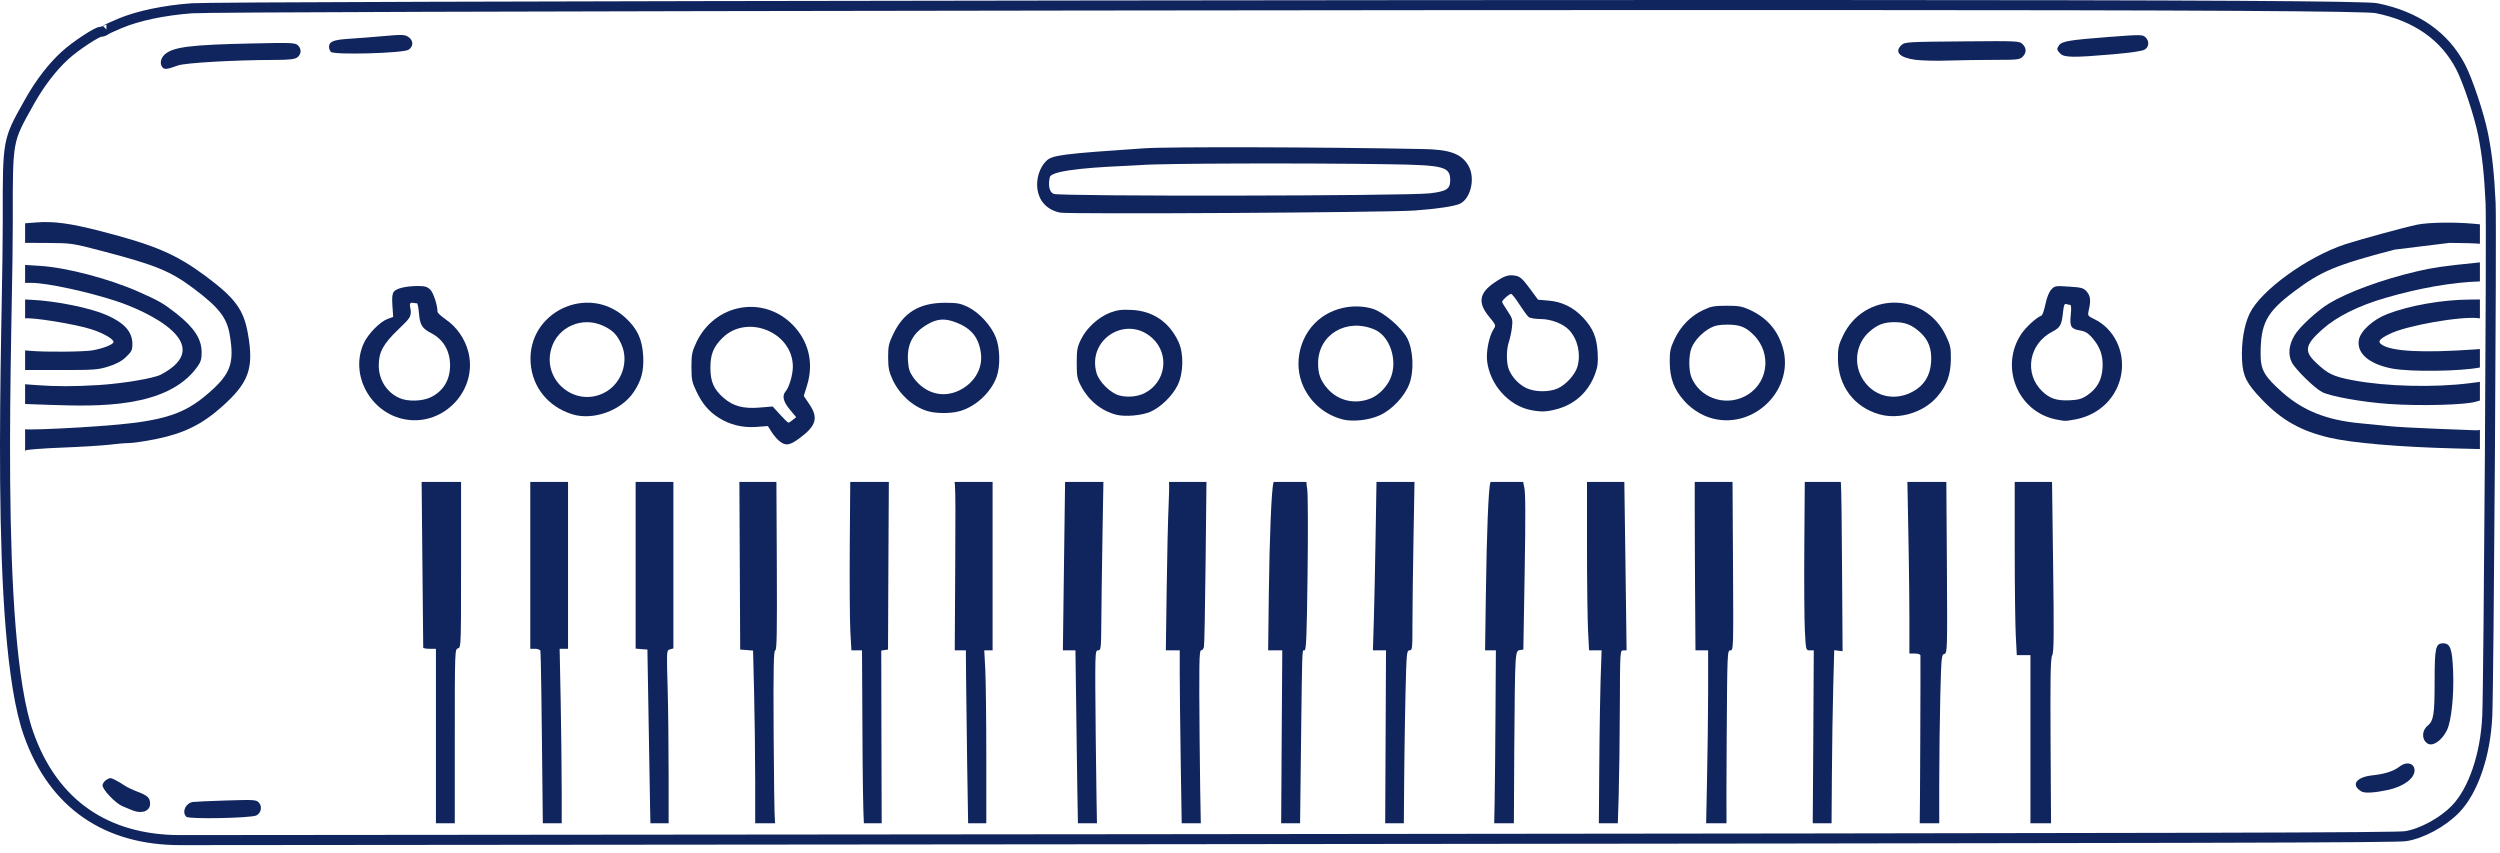 <?xml version="1.0" encoding="UTF-8"?> <svg xmlns="http://www.w3.org/2000/svg" width="249" height="85" viewBox="0 0 249 85" fill="none"> <path d="M11.972 2.32L11.973 2.32C13.743 1.576 16.398 1.018 19.132 0.824C20.667 0.721 50.215 0.626 108.032 0.549C132.756 0.518 153.349 0.5 170.279 0.5H180.802C200.198 0.503 213.92 0.53 222.928 0.582C227.431 0.608 230.755 0.641 233.019 0.68C234.151 0.7 235.016 0.721 235.629 0.744C236.266 0.768 236.587 0.793 236.673 0.81C240.653 1.602 243.475 3.591 245.072 6.646L245.072 6.646C245.786 8.007 246.936 11.459 247.319 13.396C247.729 15.475 247.92 17.252 248.064 20.219L248.064 20.22C248.177 22.494 247.876 68.152 247.732 71.324C247.554 75.24 246.314 78.775 244.589 80.563L244.588 80.564C243.303 81.907 241.174 83.045 239.584 83.285C239.491 83.299 239.177 83.316 238.433 83.333C237.707 83.349 236.602 83.364 234.96 83.377C231.677 83.405 226.255 83.428 217.441 83.449C199.812 83.492 168.616 83.529 113.822 83.586L17.977 83.675C14.3 83.679 11.14 82.787 8.595 81.03C6.051 79.273 4.086 76.627 2.836 73.062L2.836 73.062C1.984 70.642 1.421 66.939 1.062 62.534C0.705 58.141 0.555 53.093 0.513 48.006C0.471 42.921 0.538 37.804 0.615 33.275C0.632 32.236 0.651 31.228 0.668 30.258C0.727 27.003 0.777 24.178 0.775 22.075L0.775 22.075C0.775 21.97 0.774 21.866 0.774 21.764C0.768 17.77 0.766 15.859 1.028 14.445C1.283 13.072 1.787 12.177 2.896 10.205C2.927 10.151 2.958 10.095 2.99 10.039C4.006 8.242 5.221 6.67 6.463 5.532L6.464 5.531C6.978 5.058 7.79 4.454 8.533 3.966C8.903 3.723 9.247 3.515 9.518 3.37C9.655 3.297 9.765 3.244 9.848 3.211C9.895 3.192 9.921 3.184 9.93 3.182C10.055 3.178 10.179 3.151 10.284 3.115C10.382 3.082 10.507 3.026 10.615 2.935C10.631 2.926 10.657 2.912 10.694 2.892C10.77 2.853 10.877 2.802 11.008 2.741C11.268 2.62 11.612 2.47 11.972 2.32ZM10.605 2.941C10.603 2.943 10.602 2.944 10.601 2.944C10.601 2.944 10.603 2.943 10.605 2.941Z" stroke="#10245D"></path> <path fill-rule="evenodd" clip-rule="evenodd" d="M246.999 22.342L246.341 22.282C244.425 22.107 241.857 22.149 240.745 22.377C239.507 22.635 235.114 23.832 233.579 24.33C229.802 25.575 225.17 28.929 224.065 31.227C223.505 32.388 223.222 34.155 223.308 35.882C223.391 37.479 223.76 38.2 225.302 39.807C227.27 41.856 229.159 42.926 232.026 43.595C234.222 44.117 239.008 44.526 244.505 44.664L246.999 44.726V42.824C246.837 42.851 246.661 42.863 246.545 42.855C246.37 42.843 244.678 42.778 242.783 42.711C240.886 42.64 238.63 42.522 237.769 42.428C236.909 42.339 235.745 42.219 235.186 42.169C231.771 41.862 229.412 40.925 227.317 39.074C225.518 37.473 225.157 36.843 225.157 35.279C225.157 32.207 225.745 31.101 228.462 29.055C231.183 27.006 232.62 26.404 238.474 24.866L243.952 24.192C245.225 24.197 246.438 24.229 246.999 24.278V22.342ZM246.999 26.131L246.695 26.164C243.361 26.502 242.319 26.652 240.766 27.018C237.262 27.835 233.869 29.08 231.959 30.234C230.79 30.945 229.002 32.591 228.529 33.408C227.963 34.367 227.87 35.316 228.268 36.096C228.618 36.788 230.532 38.664 231.279 39.048C232.11 39.481 235.318 40.053 237.926 40.234C241.008 40.456 245.672 40.33 246.626 39.998C246.755 39.956 246.884 39.92 246.999 39.892V38.033L245.954 38.17C242.417 38.615 237.624 38.495 234.378 37.878C232.385 37.502 231.862 37.25 230.657 36.102C229.46 34.978 229.586 34.336 231.302 32.809C232.736 31.528 234.908 30.446 237.612 29.663C240.992 28.68 244.278 28.11 246.999 28.029V26.5V26.131ZM246.999 29.826L245.954 29.838C243.222 29.857 240.014 30.422 237.815 31.264C236.378 31.805 235.108 32.953 234.944 33.847C234.698 35.171 235.957 36.265 238.235 36.704C240.102 37.062 245.163 36.979 246.999 36.599V34.768L246.328 34.814C241.276 35.159 238.246 35.003 237.246 34.342C236.779 34.04 236.948 33.782 237.981 33.27C239.643 32.428 245.176 31.454 246.914 31.697L246.999 31.709V29.826Z" fill="#10245D"></path> <path fill-rule="evenodd" clip-rule="evenodd" d="M2.502 46L2.5 45.98V46L2.502 46ZM2.5 45.011C2.512 44.932 2.528 44.878 2.548 44.858C2.615 44.785 4.246 44.658 6.168 44.582C8.094 44.507 10.22 44.375 10.906 44.292C11.585 44.206 12.458 44.129 12.843 44.129C13.227 44.129 14.434 43.954 15.522 43.733C18.297 43.174 20.115 42.284 22.127 40.486C24.794 38.099 25.298 36.693 24.699 33.27C24.277 30.849 23.449 29.712 20.493 27.507C17.534 25.317 15.461 24.423 10.056 23.029C6.992 22.239 5.353 22.017 3.597 22.156L2.5 22.241V24.187L4.728 24.198L4.731 24.198C7.137 24.216 7.19 24.217 10.29 25.034C15.509 26.398 16.994 27.012 19.296 28.739C21.812 30.632 22.6 31.642 22.882 33.35C23.353 36.152 22.981 37.209 20.874 39.066C18.114 41.502 15.937 42.087 8.019 42.566C5.083 42.739 2.876 42.813 2.5 42.752V45.011ZM2.5 40.238L5.088 40.33L5.122 40.331C9.662 40.475 16.643 40.697 19.634 36.56C19.994 36.071 20.084 35.783 20.084 35.104C20.084 33.771 19.351 32.64 17.592 31.246C16.296 30.228 15.835 29.958 13.806 29.061C10.85 27.753 6.629 26.646 3.95 26.478L2.5 26.388V26.5V28.174H3.137C4.654 28.174 8.647 29.033 11.547 29.977C14.629 30.988 21.775 34.299 16.007 37.319C15.282 37.691 12.214 38.2 9.836 38.351C7.345 38.501 5.577 38.501 3.633 38.357L2.5 38.272V40.238ZM2.5 36.855H6.016C9.375 36.855 9.753 36.831 10.796 36.505C11.602 36.247 12.113 35.977 12.559 35.549C13.107 35.027 13.186 34.864 13.186 34.263C13.186 33.055 12.396 32.164 10.64 31.39C8.984 30.662 5.583 29.971 3.085 29.858L2.5 29.83V31.713C3.251 31.599 7.412 32.262 9.088 32.791C10.271 33.169 11.308 33.759 11.308 34.06C11.308 34.299 10.296 34.708 9.208 34.895C8.34 35.045 4.529 35.077 3.056 34.947L2.5 34.898V36.855Z" fill="#10245D"></path> <path fill-rule="evenodd" clip-rule="evenodd" d="M43.418 64.619V73.618V82H45.297V73.636C45.297 64.792 45.303 64.66 45.613 64.577C45.738 64.544 45.812 64.503 45.857 63.918C45.922 63.053 45.922 61.002 45.922 56.033V48H41.994L42.07 56.015C42.102 59.6 42.135 62.708 42.148 63.943L42.154 64.509C42.16 64.571 42.449 64.619 42.787 64.619H43.418ZM52.815 48V64.619H53.285C53.551 64.619 53.789 64.71 53.826 64.816C53.846 64.88 53.879 66.413 53.914 68.696C53.935 70.157 53.957 71.925 53.977 73.811L54.066 82H55.947V79.037C55.947 77.921 55.934 76.127 55.91 74.239C55.893 72.811 55.871 71.33 55.848 70.048L55.74 64.619H56.578V48H52.815ZM63.309 48V64.601L63.898 64.654L64.482 64.696L64.596 71.424C64.652 75.123 64.723 79.156 64.748 80.382L64.783 82H66.596V77.329C66.596 74.426 66.555 70.414 66.494 68.408C66.406 65.327 66.393 64.851 66.596 64.726C66.633 64.703 66.678 64.691 66.728 64.678L67.07 64.583V48H63.309ZM73.643 48L73.723 64.696L74.367 64.745L75.006 64.798L75.107 68.893C75.162 71.147 75.217 75.156 75.217 77.799V82H77.207L77.184 81.789C77.131 81.337 77.076 77.322 77.053 72.868C77.018 66.399 77.059 64.776 77.215 64.776C77.371 64.776 77.402 63.063 77.371 56.178L77.33 48H73.643ZM84.684 48L84.637 54.261C84.613 57.938 84.637 61.807 84.693 62.862L84.801 64.776H85.856L85.902 73.421C85.918 77.436 85.977 80.925 86.041 82H87.816L87.791 73.703L87.773 64.798L88.109 64.745L88.447 64.696L88.484 56.135L88.529 48H84.684ZM95.078 48C95.09 48.077 95.1 48.172 95.109 48.291C95.174 49.143 95.166 51.199 95.141 56.267L95.094 64.776H96.201L96.221 67.48C96.232 68.961 96.285 72.976 96.334 76.391L96.426 82H98.236V75.596C98.236 71.738 98.189 67.732 98.135 66.681L98.033 64.776H98.863V48H95.078ZM106.082 48L105.973 56.255L105.863 64.776H107.115L107.23 73.498C107.281 77.471 107.334 80.888 107.361 82H109.258C109.246 81.57 109.232 80.796 109.217 79.78C109.191 78.165 109.162 75.936 109.135 73.498C109.055 64.878 109.055 64.776 109.361 64.776C109.658 64.776 109.67 64.654 109.695 61.695L109.73 58.508C109.752 56.824 109.779 54.877 109.809 53.201L109.9 48H106.082ZM116.434 48C116.461 48.358 116.445 49.274 116.395 50.31C116.332 51.598 116.244 55.385 116.201 58.715L116.117 64.776H117.502V67.096C117.502 68.376 117.545 72.386 117.602 76.005L117.697 82H119.6C119.566 80.853 119.52 77.44 119.48 73.498C119.418 66.091 119.438 64.776 119.625 64.776C119.682 64.776 119.742 64.741 119.793 64.684C119.85 64.619 119.895 64.527 119.914 64.426C119.961 64.239 120.027 60.411 120.078 55.938L120.164 48H116.434ZM126.857 48L126.836 48.08C126.639 48.747 126.445 53.441 126.375 59.111L126.307 64.776H127.715L127.656 73.599L127.604 82H129.488L129.578 74.358L129.598 72.703V72.671C129.686 65.457 129.693 64.798 129.838 64.767C129.852 64.764 129.867 64.767 129.885 64.77L129.912 64.775L129.932 64.776C130.102 64.776 130.156 63.376 130.234 57.152C130.289 52.961 130.27 49.18 130.203 48.747C130.15 48.455 130.121 48.172 130.121 48H126.857ZM137.098 48L137.012 53.321C136.963 56.399 136.881 60.236 136.832 61.846L136.742 64.776H138.047L138.006 73.618L137.965 82H139.822L139.854 77.882L139.887 74.925C139.916 72.845 139.951 70.587 139.988 69.038C140.088 65.003 140.107 64.776 140.385 64.776C140.514 64.776 140.586 64.744 140.627 64.457C140.676 64.117 140.68 63.421 140.68 62.002C140.68 60.476 140.732 56.636 140.787 53.477L140.885 48H137.098ZM148.463 48L148.438 48.08C148.252 48.658 148.076 53.069 147.994 59.111L147.914 64.776H148.99L148.951 71.07C148.932 74.534 148.889 78.508 148.865 79.918L148.822 82H150.783L150.82 74.748C150.84 70.512 150.895 66.543 150.953 65.922C150.982 65.549 151.008 65.297 151.045 65.126C151.105 64.835 151.195 64.774 151.387 64.745L151.725 64.696L151.857 56.958C151.953 51.32 151.941 49.028 151.814 48.525C151.762 48.331 151.729 48.143 151.715 48H148.463ZM158.064 48V54.26C158.064 57.956 158.117 61.834 158.172 62.881L158.273 64.776H159.52L159.418 67.787C159.396 68.465 159.375 69.532 159.354 70.775C159.324 72.57 159.297 74.732 159.285 76.625L159.246 82H161.135L161.223 79.205C161.273 77.424 161.328 73.445 161.336 70.373C161.355 64.81 161.361 64.776 161.682 64.776H162.008L161.896 56.178L161.783 48H158.064ZM168.795 48V50.663C168.795 51.682 168.803 53.487 168.811 55.422L168.832 59.262L168.869 64.776H170.129V68.804C170.129 71.022 170.078 74.997 170.02 77.642L169.932 82H171.959C171.943 80.94 171.953 77.507 171.979 73.498C172.035 64.92 172.041 64.776 172.344 64.776C172.65 64.776 172.656 64.678 172.607 56.178L172.561 48H168.795ZM179.756 48L179.711 54.261C179.682 57.938 179.711 61.807 179.766 62.862C179.867 64.77 179.873 64.776 180.262 64.776H180.652L180.604 73.618L180.549 82H182.424L182.455 77.261C182.465 75.835 182.484 74.133 182.508 72.536C182.531 70.923 182.561 69.416 182.59 68.408L182.689 64.758L183.105 64.81L183.521 64.859L183.469 56.725C183.449 52.252 183.395 48.363 183.35 48.08L183.336 48H179.756ZM189.977 48L190.066 52.762C190.104 54.581 190.137 56.846 190.156 58.756C190.168 59.839 190.174 60.808 190.174 61.517V65.093H190.721C191.055 65.093 191.275 65.166 191.275 65.287C191.299 66.171 191.232 81.682 191.205 81.983L191.203 82H193.148V77.87C193.148 75.338 193.201 71.461 193.256 69.243C193.352 65.431 193.375 65.198 193.658 65.129C193.955 65.046 193.961 64.829 193.912 56.31L193.855 48H189.977ZM200.666 48V54.507C200.666 58.319 200.717 62.303 200.773 63.345L200.873 65.249H202.232V73.855V82H204.283L204.238 74.051C204.221 70.846 204.219 68.772 204.238 67.445C204.262 65.982 204.311 65.429 204.398 65.274C204.568 64.979 204.586 63.29 204.49 56.248L204.383 48H200.666Z" fill="#10245D"></path> <path d="M16.202 6.728C15.894 6.408 15.975 5.825 16.395 5.435C17.207 4.679 18.976 4.455 25.076 4.329C28.963 4.24 29.391 4.258 29.655 4.498C30.053 4.851 30.028 5.422 29.598 5.723C29.336 5.904 28.813 5.963 27.364 5.969C23.365 5.975 18.422 6.258 17.712 6.522C16.667 6.903 16.414 6.942 16.202 6.728Z" fill="#10245D"></path> <path d="M32.963 5.17C32.858 5.057 32.77 4.845 32.77 4.695C32.77 4.142 33.185 3.963 34.763 3.864C35.599 3.813 37.184 3.687 38.279 3.588C40.065 3.431 40.306 3.444 40.669 3.675C41.191 4.016 41.199 4.618 40.69 4.955C40.161 5.302 33.274 5.49 32.963 5.17Z" fill="#10245D"></path> <path d="M205.205 5.339C204.843 4.971 204.831 4.863 205.091 4.498C205.384 4.108 206.12 3.984 209.955 3.687C213.213 3.438 213.378 3.438 213.674 3.699C214.083 4.071 214.061 4.648 213.627 4.931C213.396 5.081 212.284 5.247 210.426 5.41C206.504 5.748 205.602 5.735 205.205 5.339Z" fill="#10245D"></path> <path d="M190.818 5.963C189.194 5.754 188.634 5.164 189.409 4.467C189.716 4.185 190.085 4.166 195.435 4.122C200.987 4.071 201.131 4.083 201.445 4.39C201.849 4.792 201.855 5.253 201.454 5.652C201.163 5.938 200.932 5.963 198.662 5.963C197.296 5.963 195.232 5.993 194.076 6.03C192.925 6.077 191.451 6.036 190.818 5.963Z" fill="#10245D"></path> <path d="M155.173 38.676C155.975 38.314 156.902 37.282 157.114 36.517C157.468 35.242 157.148 33.816 156.299 32.886C155.705 32.244 154.5 31.78 153.435 31.774C152.915 31.774 152.386 31.685 152.254 31.577C152.122 31.473 151.712 30.907 151.34 30.33C150.971 29.746 150.592 29.273 150.503 29.273C150.31 29.273 149.612 29.893 149.612 30.066C149.612 30.128 149.851 30.535 150.153 30.981C150.642 31.713 150.682 31.851 150.592 32.597C150.543 33.048 150.405 33.69 150.292 34.023C150.02 34.803 150.02 36.175 150.292 36.825C150.612 37.583 151.26 38.274 151.996 38.64C152.85 39.06 154.291 39.08 155.173 38.676ZM152.46 40.84C150.267 40.407 148.397 38.314 148.119 35.982C147.999 35.021 148.317 33.475 148.762 32.784C149.015 32.406 149.003 32.376 148.299 31.522C147.163 30.151 147.329 29.166 148.858 28.137C149.864 27.457 150.255 27.331 150.959 27.463C151.399 27.546 151.657 27.777 152.347 28.708L153.189 29.85L154.222 29.94C155.555 30.041 156.72 30.612 157.667 31.624C158.67 32.696 159.045 33.602 159.128 35.141C159.177 36.145 159.128 36.559 158.858 37.276C158.184 39.066 156.837 40.287 155.016 40.763C154.001 41.027 153.493 41.039 152.46 40.84Z" fill="#10245D"></path> <path d="M95.491 38.91C97.007 38.194 97.881 36.754 97.705 35.254C97.512 33.626 96.755 32.683 95.146 32.087C94.077 31.685 93.322 31.748 92.348 32.321C90.926 33.156 90.327 34.28 90.433 35.933C90.483 36.716 90.591 37.063 90.957 37.583C92.077 39.162 93.854 39.68 95.491 38.91ZM92.336 40.931C90.898 40.486 89.573 39.272 88.893 37.792C88.542 37.03 88.465 36.63 88.459 35.604C88.453 34.517 88.515 34.216 88.952 33.306C89.976 31.132 91.559 30.164 94.107 30.157C95.353 30.157 95.654 30.216 96.411 30.578C97.537 31.132 98.73 32.44 99.188 33.613C99.606 34.688 99.644 36.486 99.265 37.534C98.718 39.06 97.236 40.456 95.654 40.931C94.731 41.208 93.215 41.208 92.336 40.931Z" fill="#10245D"></path> <path d="M190.565 38.977C191.66 38.369 192.257 37.39 192.34 36.049C192.419 34.763 192.087 33.859 191.244 33.097C190.414 32.345 189.753 32.087 188.685 32.087C187.639 32.087 186.99 32.333 186.182 33.048C184.917 34.155 184.595 36.059 185.413 37.565C186.443 39.457 188.639 40.059 190.565 38.977ZM187.188 41.266C184.665 40.557 183.087 38.44 183.059 35.761C183.053 34.677 183.118 34.373 183.546 33.469C185.64 29.033 191.733 29.033 193.829 33.469C194.256 34.373 194.32 34.677 194.308 35.761C194.292 37.335 193.893 38.424 192.912 39.549C191.558 41.098 189.138 41.819 187.188 41.266Z" fill="#10245D"></path> <path d="M113.979 39.168C116.117 38.099 116.525 35.297 114.778 33.682C112.229 31.341 108.304 33.734 109.198 37.095C109.451 38.044 110.632 39.198 111.576 39.411C112.367 39.596 113.311 39.5 113.979 39.168ZM111.192 41.309C109.716 40.937 108.437 39.909 107.676 38.465C107.291 37.727 107.242 37.479 107.242 36.152C107.242 34.846 107.291 34.563 107.682 33.777C108.236 32.652 109.405 31.587 110.577 31.138C111.3 30.868 111.716 30.819 112.727 30.868C114.853 30.975 116.47 32.087 117.381 34.053C117.917 35.214 117.88 37.162 117.294 38.363C116.784 39.417 115.594 40.581 114.563 41.021C113.715 41.384 112.059 41.531 111.192 41.309Z" fill="#10245D"></path> <path d="M60.179 39.121C61.904 38.243 62.683 36.032 61.886 34.281C61.458 33.331 61.031 32.898 60.099 32.459C58.004 31.473 55.537 32.545 54.91 34.72C53.983 37.878 57.263 40.612 60.179 39.121ZM56.968 41.254C54.59 40.498 53.021 38.563 52.852 36.151C52.489 31.107 58.534 28.21 62.28 31.636C63.477 32.729 63.972 33.795 64.061 35.454C64.138 36.938 63.892 37.887 63.129 39.03C61.892 40.901 59.068 41.917 56.968 41.254Z" fill="#10245D"></path> <path d="M207.849 39.399C208.861 38.72 209.342 37.872 209.415 36.622C209.48 35.405 209.178 34.551 208.348 33.602C207.981 33.18 207.668 32.999 207.222 32.922C206.272 32.772 206.127 32.546 206.246 31.372C206.315 30.705 206.296 30.366 206.183 30.366C206.096 30.366 205.918 30.33 205.792 30.278C205.623 30.216 205.548 30.41 205.471 31.144C205.345 32.357 205.189 32.64 204.43 33.024C202.058 34.235 201.559 37.227 203.436 39.003C204.164 39.694 204.85 39.921 206.09 39.872C206.988 39.832 207.314 39.746 207.849 39.399ZM204.798 41.78C200.956 41.021 199.132 36.518 201.334 33.243C201.786 32.573 202.87 31.587 203.328 31.436C203.423 31.402 203.604 30.896 203.724 30.297C203.862 29.633 204.087 29.074 204.309 28.84C204.647 28.468 204.724 28.456 206.068 28.545C207.332 28.625 207.518 28.684 207.837 29.04C208.21 29.474 208.265 29.934 208.046 30.868C207.914 31.442 207.92 31.455 208.585 31.78C210.529 32.717 211.642 34.938 211.292 37.184C210.919 39.537 209.132 41.321 206.705 41.774C205.68 41.957 205.712 41.957 204.798 41.78Z" fill="#10245D"></path> <path d="M173.656 39.536C176.081 38.412 176.582 35.273 174.656 33.349C173.871 32.566 173.305 32.345 172.085 32.333C171.254 32.333 170.833 32.412 170.363 32.658C169.556 33.091 168.796 33.885 168.488 34.625C168.184 35.352 168.178 36.886 168.474 37.601C169.298 39.576 171.67 40.462 173.656 39.536ZM171.012 41.779C169.827 41.579 168.658 40.919 167.796 39.976C166.751 38.833 166.317 37.703 166.305 36.078C166.299 34.984 166.36 34.688 166.788 33.776C167.4 32.489 168.363 31.498 169.587 30.907C170.393 30.517 170.706 30.453 171.94 30.453C173.124 30.447 173.5 30.511 174.21 30.831C175.967 31.624 177.055 32.861 177.576 34.655C178.696 38.563 175.078 42.483 171.012 41.779Z" fill="#10245D"></path> <path d="M136.542 39.675C137.332 39.349 138.113 38.55 138.492 37.684C139.239 35.939 138.458 33.501 136.926 32.833C134.134 31.624 131.282 33.313 131.282 36.188C131.282 37.264 131.529 37.918 132.227 38.717C133.309 39.938 134.982 40.316 136.542 39.675ZM133.749 41.779C132.02 41.34 130.596 40.166 129.83 38.532C128.723 36.163 129.504 33.15 131.618 31.624C133.051 30.578 135.007 30.253 136.705 30.75C137.788 31.076 139.612 32.628 140.166 33.703C140.763 34.864 140.858 36.937 140.372 38.231C139.901 39.487 138.631 40.824 137.397 41.377C136.345 41.85 134.73 42.031 133.749 41.779Z" fill="#10245D"></path> <path d="M42.871 39.583C44.141 38.978 44.827 37.859 44.827 36.392C44.827 34.947 44.16 33.808 42.948 33.181C42.047 32.717 41.828 32.363 41.733 31.233C41.69 30.674 41.595 30.21 41.53 30.21C41.234 30.21 40.921 30.047 40.834 30.278C40.788 30.398 40.915 30.825 40.915 31.012C40.915 31.577 40.806 31.731 39.663 32.822C38.168 34.256 37.73 35.059 37.724 36.392C37.724 37.847 38.525 39.098 39.814 39.657C40.625 40.01 42.029 39.97 42.871 39.583ZM40.398 41.78C36.9 41.183 34.781 37.282 36.249 34.155C36.682 33.23 37.857 32.038 38.602 31.768L39.162 31.565L39.085 30.453C39.029 29.657 39.066 29.273 39.217 29.068C39.481 28.714 40.392 28.503 41.589 28.487C42.33 28.487 42.557 28.558 42.859 28.852C43.172 29.166 43.575 30.398 43.575 31.052C43.575 31.166 43.959 31.516 44.424 31.835C45.501 32.579 46.313 33.753 46.645 35.051C47.601 38.822 44.249 42.434 40.398 41.78Z" fill="#10245D"></path> <path d="M78.957 41.825L79.298 41.549L78.661 40.787C78.003 39.992 77.871 39.411 78.251 38.978C78.6 38.584 78.975 37.3 78.969 36.504C78.95 33.068 74.398 31.227 71.949 33.663C71.056 34.551 70.756 35.297 70.756 36.622C70.756 38.032 71.1 38.796 72.105 39.657C73.044 40.462 74.037 40.726 75.656 40.594L76.957 40.486L77.692 41.291C78.095 41.736 78.468 42.096 78.523 42.096C78.581 42.102 78.775 41.976 78.957 41.825ZM77.655 43.954C77.421 43.773 77.058 43.359 76.855 43.03L76.48 42.434L75.327 42.522C73.964 42.621 72.7 42.314 71.58 41.604C70.587 40.972 69.944 40.21 69.359 38.978C68.925 38.068 68.867 37.792 68.867 36.548C68.867 35.285 68.925 35.027 69.365 34.084C71.183 30.266 75.97 29.375 78.907 32.308C80.528 33.928 81.069 36.114 80.399 38.326L80.057 39.438L80.611 40.259C81.518 41.598 81.303 42.396 79.701 43.595C78.673 44.369 78.271 44.442 77.655 43.954Z" fill="#10245D"></path> <path d="M241.766 74.045C241.188 73.654 241.2 72.769 241.79 72.284C242.387 71.79 242.488 71.16 242.488 67.95C242.488 64.469 242.578 64.075 243.35 64.075C244.048 64.075 244.251 64.654 244.331 66.889C244.426 69.256 244.156 71.82 243.722 72.712C243.205 73.774 242.295 74.394 241.766 74.045Z" fill="#10245D"></path> <path d="M235.203 78.831C234.114 78.195 234.656 77.393 236.305 77.222C237.538 77.09 238.424 76.8 238.99 76.355C239.695 75.802 240.488 76.005 240.488 76.739C240.488 77.531 239.387 78.339 237.865 78.674C236.51 78.963 235.538 79.024 235.203 78.831Z" fill="#10245D"></path> <path d="M13.187 80.707C12.975 80.615 12.528 80.431 12.199 80.299C11.517 80.016 10.213 78.656 10.213 78.22C10.213 78.057 10.381 77.811 10.591 77.675C10.941 77.448 11.018 77.448 11.495 77.694C11.778 77.838 12.193 78.088 12.421 78.248C12.642 78.397 13.22 78.674 13.697 78.856C14.697 79.227 14.949 79.47 14.949 80.056C14.949 80.79 14.119 81.091 13.187 80.707Z" fill="#10245D"></path> <path d="M18.553 81.35C18.099 80.871 18.465 80.028 19.188 79.878C19.378 79.847 20.88 79.78 22.522 79.728C25.352 79.642 25.527 79.654 25.792 79.949C26.133 80.327 26.013 80.966 25.549 81.212C25.032 81.488 18.797 81.608 18.553 81.35Z" fill="#10245D"></path> <path fill-rule="evenodd" clip-rule="evenodd" d="M104.198 16.04C102.89 17.339 102.739 20.555 105.564 21.175C106.394 21.351 138.03 21.169 140.869 20.969C143.081 20.813 144.887 20.543 145.41 20.291C146.511 19.762 146.964 17.704 146.246 16.485C145.566 15.313 144.391 14.887 141.731 14.844C131.552 14.644 116.393 14.604 113.966 14.77C105.714 15.327 104.782 15.453 104.198 16.04ZM144.44 17.978C144.44 18.826 144.055 19.065 142.404 19.256C140.038 19.523 105.587 19.575 104.954 19.311C104.378 19.065 104.443 18.149 104.563 17.646C104.738 16.858 109.943 16.617 112.482 16.5C113.021 16.475 113.44 16.456 113.665 16.438C115.551 16.27 129.909 16.227 138.353 16.359C143.88 16.445 144.44 16.599 144.44 17.978Z" fill="#10245D"></path> </svg> 